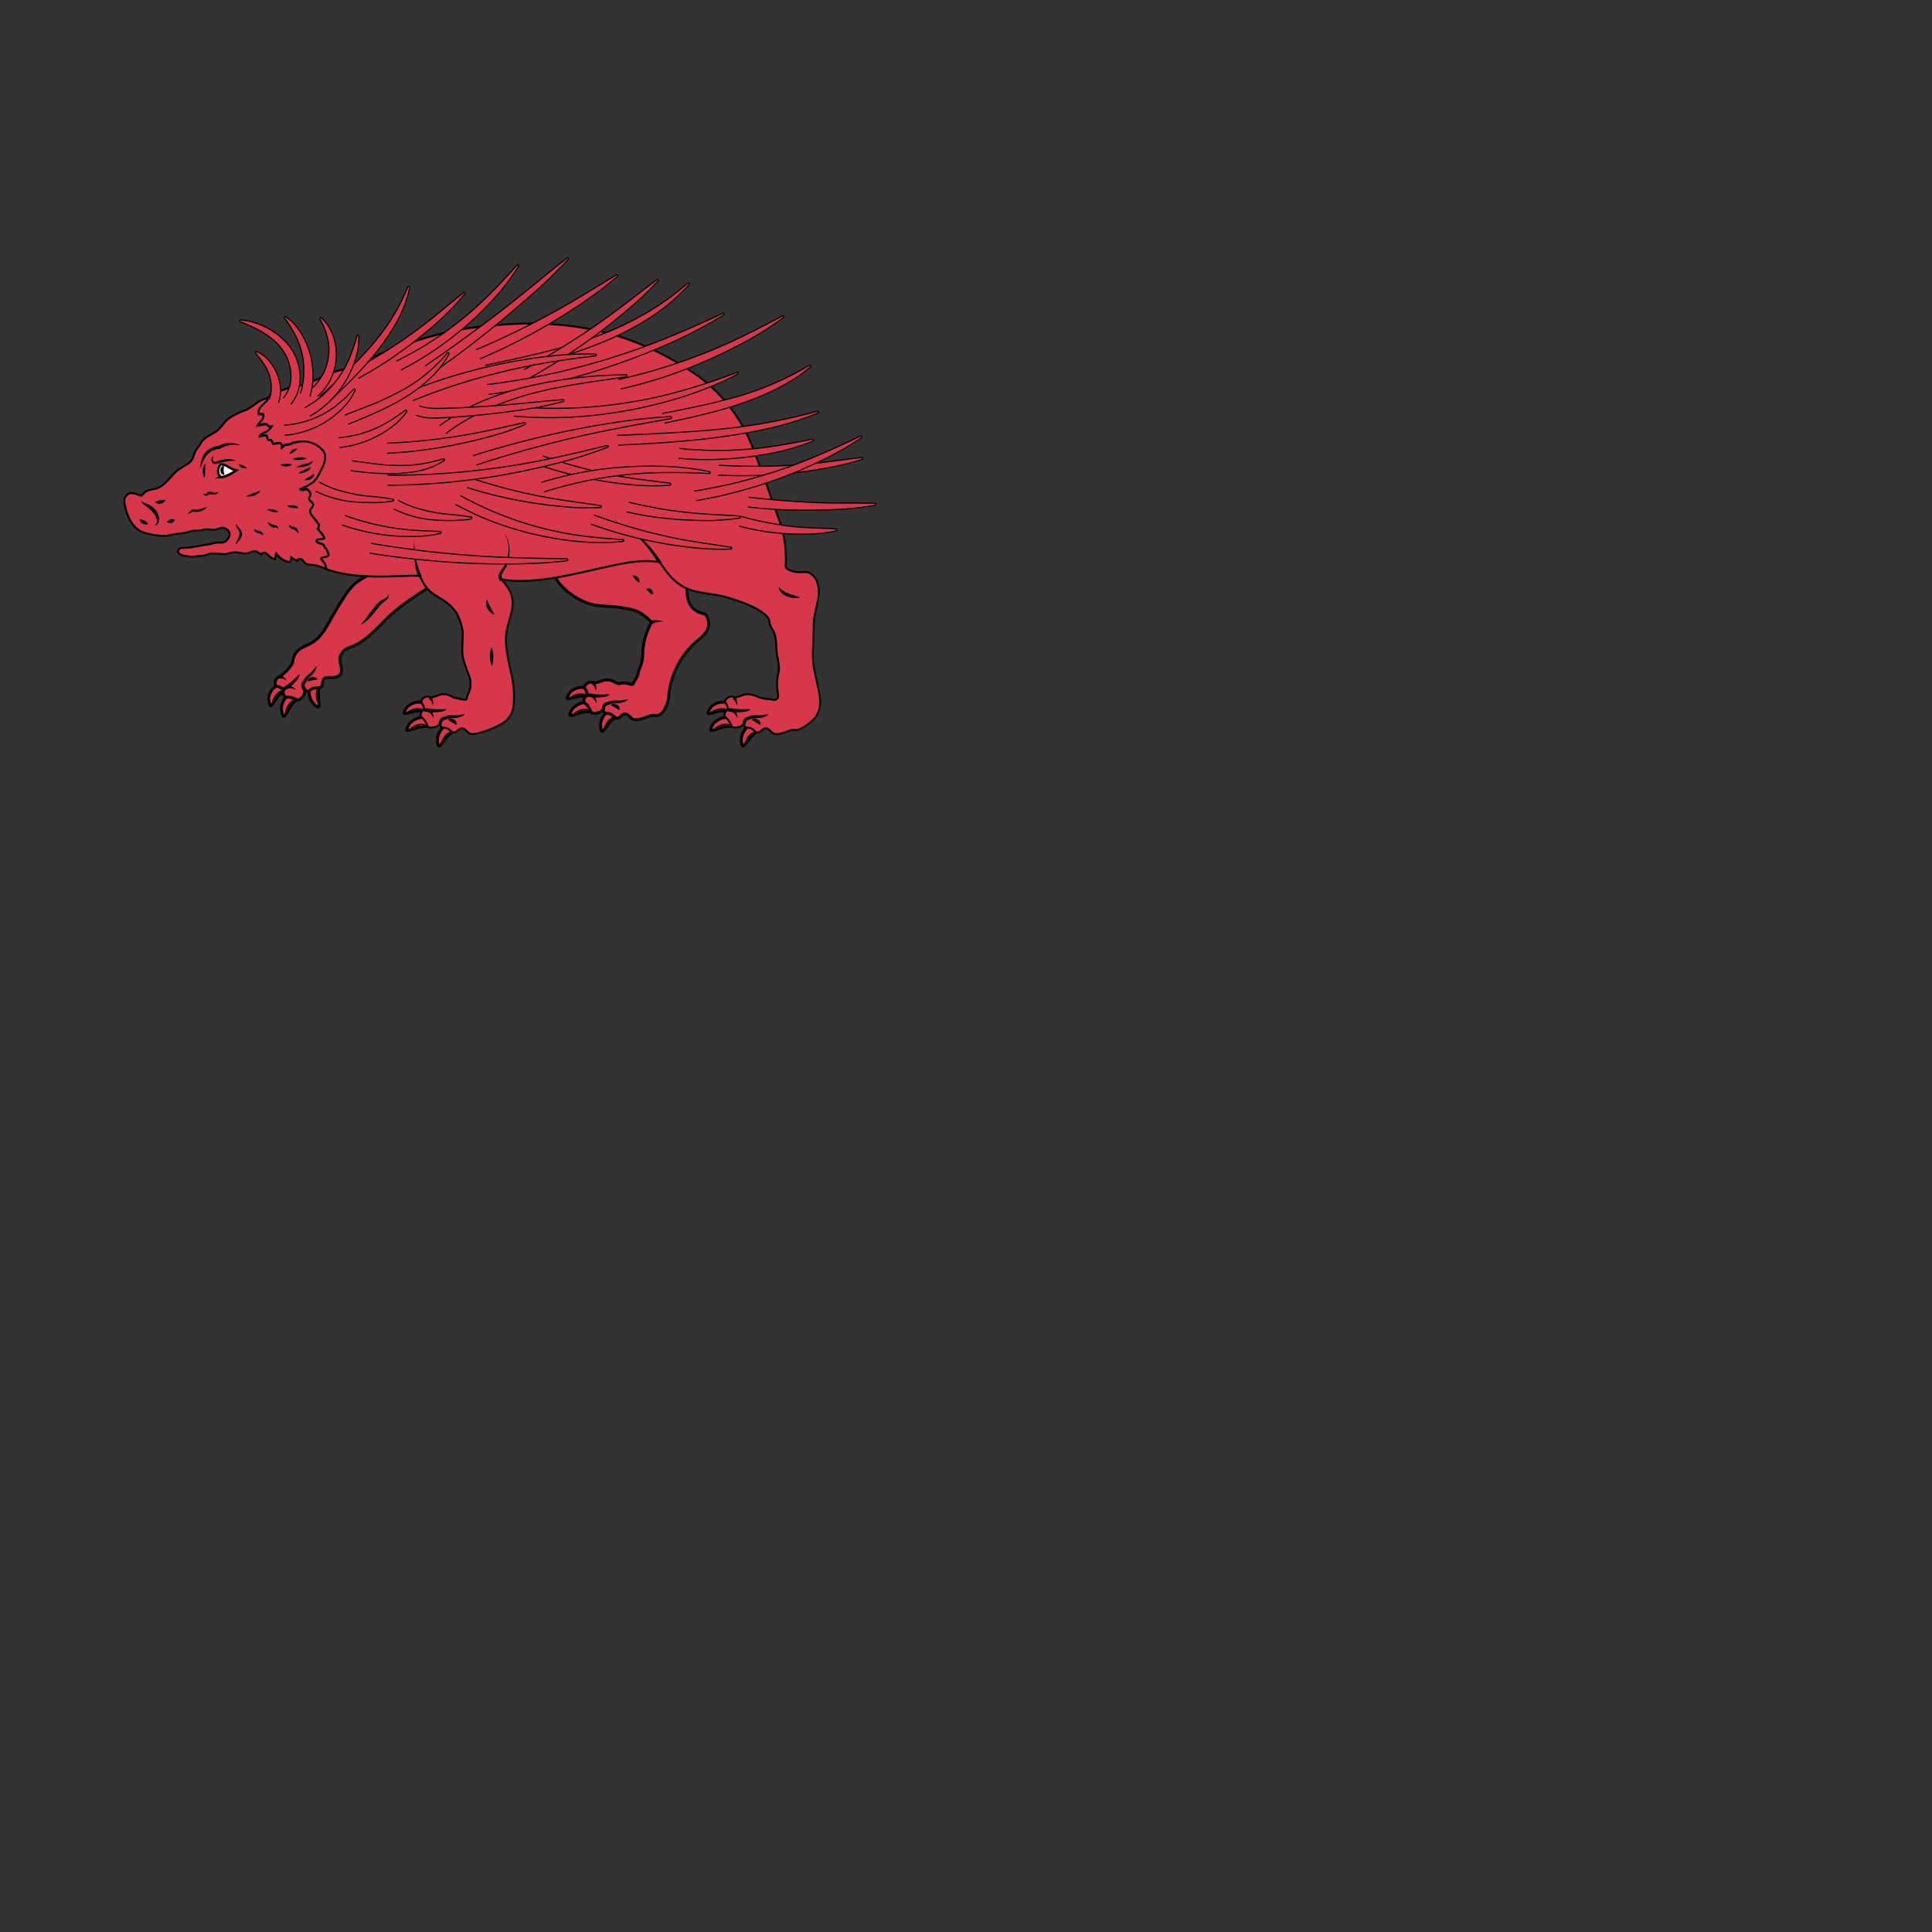 <svg xmlns="http://www.w3.org/2000/svg" fill="#d7374a" stroke="#000" viewBox="50 50 200 200">
<rect x="50" y="50" width="200" height="200" fill="#333333" stroke="none"/>
  <g id="porcupine" stroke-width=".3">
    <path class="secondary" d="M93.88 122.72s-.1-.04-.62-.03c-.52.02-.93.32-1.06.44-.12.12-.45.64-.35.72.09.1.97-.25 1.38-.26.4-.02.6.03.73.07.13.04-.08-.94-.08-.94z"/>
    <path class="secondary" d="M94.1 124.25s-.12-.04-.66.05a2 2 0 00-1.03.6c-.12.15-.38.63-.28.71.12.08 1-.29 1.4-.36.4-.07.63-.04.77-.03.14.01-.2-.97-.2-.97z"/>
    <path class="secondary" d="M97 125.67c-.12.07-.31.18-.61.48s-.8 1.1-.92 1.1c-.14 0-.2-.54-.19-.72 0-.18.1-.71.48-1.1.38-.4.48-.31.48-.31s.88.48.76.55z"/>
    <path class="secondary" d="M78.8 120.85s-.12.03-.49.39c-.38.36-.48.85-.5 1.04 0 .17.1.78.22.78.13 0 .57-.84.86-1.12.28-.27.47-.38.6-.44.1-.06-.7-.65-.7-.65z"/>
    <path class="secondary" d="M79.97 121.84s-.12.04-.46.47a1.8 1.8 0 00-.37 1.14c.01.18.13.71.25.7.14-.01.55-.86.8-1.2.27-.32.44-.46.56-.54.13-.07-.78-.57-.78-.57z"/>
    <path class="secondary" d="M83.08 120.98c-.04.12-.11.34-.12.75-.03.42.15 1.35.04 1.44-.1.1-.5-.27-.62-.41a1.9 1.9 0 01-.38-1.14c.03-.54.15-.55.15-.55s.98-.22.93-.1z"/>
    <path class="secondary" d="M125.33 122.72s-.1-.04-.62-.03c-.51.02-.93.32-1.05.44-.13.12-.45.64-.36.72.1.1.98-.25 1.38-.26.4-.02.6.03.73.07.13.04-.08-.94-.08-.94z"/>
    <path class="secondary" d="M125.55 124.25s-.11-.04-.65.05c-.53.1-.92.47-1.04.6-.11.15-.38.63-.27.71.11.08.99-.29 1.39-.36.41-.07.63-.04.77-.03.15.01-.2-.97-.2-.97z"/>
    <path class="secondary" d="M128.45 125.67c-.11.07-.31.18-.6.48s-.8 1.1-.93 1.1c-.14 0-.2-.54-.18-.72 0-.18.09-.71.47-1.1.38-.4.48-.31.48-.31s.89.48.76.55z"/>
    <path class="secondary" d="M110.76 121.2s-.1-.05-.62-.04c-.52.02-.93.32-1.06.44-.12.12-.44.64-.35.72.09.1.98-.25 1.38-.26.4-.01.6.03.73.07.13.03-.08-.94-.08-.94z"/>
    <path class="secondary" d="M110.97 122.71s-.11-.04-.65.05c-.53.09-.92.47-1.04.6-.12.15-.38.63-.28.7.12.09 1-.28 1.4-.35.4-.07.63-.04.77-.03.16.01-.2-.97-.2-.97z"/>
    <path class="secondary" d="M113.88 124.14c-.12.07-.31.18-.61.48s-.8 1.1-.92 1.1c-.14 0-.2-.54-.18-.72 0-.18.09-.71.47-1.1.38-.4.48-.31.48-.31s.88.48.76.55z"/>
    <path d="M121.56 108.52c-.69 2.35-.8 4.57 1.31 5.02.3.05.38.48.46.77.12.42-.05.88-.32 1.23-.26.34-.62.62-.95.9a8.52 8.52 0 00-2.83 5.56c0 .69-.5 1.77-.86 1.93-.44.2-.17.15-.63.13-.49-.03-.81.23-1.32.34-.35.1-.77.2-1.04-.04-.37-.34-.6-.67-1.09-.25-.16.14-.28.34-.63.15-.03-.02-.3-.27-.52-.36-.21-.08-.41-.06-.44-.06-.21-.02-.25-.4-.25-.4s-.24.26-.49.33c-.25.08-.69.1-.78-.05-.37-.95-.78-1-.78-1 .11-.05-.07-.54.39-.71-.03-.24-.01-.41-.31-.87.02-.15.35-.65.88-.48.38.13 1-.27 1.4-.28.73 0 .87.33 1.3.39v-.01c.35-.08.74-.07 1.09.04.13.05.3.1.39 0l.04-.1c.15-.33.42-.61.47-.97.06-.38.26-.7.36-1.08.13-.43.12-.9.15-1.34.08-1.03.4-2.03.9-2.91-.38-.37-.88-.8-1.36-1.05-.55-.27-1.18-.34-1.8-.45-1.24-.22-2.47-.05-3.64-.54a6.86 6.86 0 01-2.8-2.02 2.52 2.52 0 01-.51-1.29c1-1.02 2.5-1.6 3.89-1.95 4-1.04 8.13-2 12.24-1.6"/>
    <path d="M96.18 108.95c-.29.9-1.15 1.45-1.94 1.95-1.2.77-2.28 1.47-3.37 2.38-1.46 1.21-2.6 2.88-4.34 3.61-.5.21-.93.3-1.16.79-.24.26-.2.67-.13 1.02s.19.73.03 1.06c-.2.3-.55.38-.91.38-.5 0-.89-.12-.97.54-.02.2.02.43-.38.53-.03 0-.4-.02-.63.06-.22.09-.34.23-.37.26-.17.12-.44-.14-.44-.14s0 .36-.15.59c-.14.23-.46.52-.63.48-.9-.46-1.25-.23-1.25-.23.06-.12-.4-.35-.17-.78-.17-.18-.28-.3-.82-.45-.08-.13-.16-.71.35-.94.37-.17 1.2-.97 1.4-1.51a2 2 0 01.28-.89c.28-.41.55-.54 1-.77.27-.13.57-.24.82-.42.84-.55 1.3-1.42 1.79-2.27.43-.77.87-1.53 1.37-2.29a6.6 6.6 0 011.17-1.47c.65-.56 1.53-.86 2.1-1.52"/>
    <path stroke-width=".2" d="M83.78 108.9c-.05-.11-.05-.46-.27-.72l-.25-.3-.04-.07c-.01-.08.1-.13.17-.14.18-.03.34-.08.5-.14.03-.01.07-.02.09-.06.05-.05.02-.12 0-.2a2.84 2.84 0 00-.25-.53c-.06 0-.1-.05-.13-.1l-.06-.17c-.08-.15-.26-.2-.42-.25l-.27-.11a.22.22 0 01-.11-.12c-.02-.06.02-.13.08-.16s.13-.03.2-.05c.16 0 .3-.03.47-.05.03 0 .06-.02.06-.05v-.06a1.81 1.81 0 00-.28-.45c-.13-.13-.24-.2-.27-.38a.34.34 0 00-.11-.02c-.07-.11.09-.24.11-.38.01-.09-.04-.17-.1-.25a7.68 7.68 0 00-.5-.63c-.2-.22-.4-.5-.28-.79.08-.2.3-.32.28-.52-.02-.25-.4-.34-.42-.6-.02-.15.14-.29.15-.46.01-.19-.24-.49-.43-.53-.12-.04-.2.07-.33.08-.13.01-.25-.06-.37-.12.2.04.37-.17.57-.24.09-.03.2-.03.27-.09l.08-.07.36-.2c.52-.4.2-.84.52-1.42.3-.57-.21-1.32-.58-1.86-.1-.16-.24-.29-.38-.42-.75-.62-1.03-.56-1.36-.47l.08-.02c-.25-.01-.46.18-.7.22-.09 0-.17 0-.25.02-.23.04-.4.23-.54.41.13-.16.16-.48-.06-.56a.7.7 0 00-.3-.01c-.15.02-.27.05-.41.06h-.04a.02.02 0 01-.02-.03c-.08-.11-.08-.3-.2-.34-.09-.04-.2.02-.27-.04-.07-.04-.18-.36-.17-.44a1.8 1.8 0 00-.74.09c.06-.24.35-.35.57-.45.26-.13.5-.33.66-.58a.46.46 0 01-.34-.08l-.14-.12c-.07-.05-.16-.04-.25-.04a3.1 3.1 0 00-.7.14c.08-.22.26-.37.4-.55.16-.17.25-.41.16-.62a6.16 6.16 0 00-.46-.02c-.06-.2 0-.42.1-.6s.25-.34.4-.47c.18-.18.48-.35.4-.58.34-.36 2.04-1.1 3.58-1.33.91-.14 3.06-1.4 3.97-1.53.89-.12 2.65-1.06 3.57-1.43 1.2-.48 5.44-2.37 10.28-3 8.98-1.18 16 .17 22.66 4.65a16.38 16.38 0 016.22 7.84c1.33 3.35 1.51 4.16 2.74 7.49.52 1.39.74 3.15.66 4.63-.03.46.43.52.88.67.44.15 1.19-.08 1.59.13.7.38.98 1.27.95 2.06 0 .8-.52 2.35-.52 3.14 0 2.37-.27 3.45.12 5.13.32 1.59.65 2.52.5 3.53a2.4 2.4 0 01-.97 1.6c-.31.24-.6.48-.97.64-.43.2-.16.15-.62.13-.5-.02-.81.23-1.32.35-.36.1-.77.2-1.05-.05-.36-.33-.58-.67-1.08-.24-.16.14-.28.33-.63.15-.03-.02-.3-.28-.52-.37-.22-.08-.41-.06-.45-.06-.2-.02-.24-.4-.24-.4s-.24.26-.5.33c-.24.08-.68.1-.77-.04-.37-.96-.79-1.01-.79-1.01.12-.05-.06-.53.4-.7-.03-.25-.02-.42-.31-.88.02-.15.35-.64.88-.47.38.13 1-.28 1.4-.29.73 0 1.12.33 1.56.4.2.1.81.1 1 .16.22.06.47.05.6-.12.1-.15.08-.35.05-.53a5.2 5.2 0 01.05-2.12c.18-.68-.13-1.54-.19-2.23-.06-.81 0-1.63-.46-2.3-.48-.76-.1-.81-.54-1.3-.87-.96-3.04-1.68-4.3-2.02-1.4-.4-2.95-.33-4.24-1-1.19-.62-1.8-1.52-2.55-2.61-1.75-.27-3.28.02-5 .38-3.38.71-8.01 2.04-11.4 1.4.45.5.85 1.02 1.04 1.62.4 1.27-.23 2.37-.48 3.68s.1 2.8.45 4.37c.26 1.06.38 2.52.24 3.53a2.4 2.4 0 01-.97 1.6c-.3.24-.87.48-1.23.64-.43.2-.93.36-1.42.48-.36.1-.77.2-1.05-.05-.37-.33-.58-.67-1.08-.24-.16.14-.29.33-.63.15-.04-.02-.3-.28-.52-.37-.22-.08-.41-.06-.45-.06-.2-.02-.24-.4-.24-.4s-.24.26-.5.33c-.25.08-.68.1-.78-.04-.36-.96-.78-1.01-.78-1.01.12-.05-.07-.53.4-.7-.03-.25-.02-.42-.32-.88.03-.15.36-.64.89-.47.38.13 1-.28 1.39-.29.74 0 .87.33 1.31.4.27.03.99.26 1.1.14.05-.06.06-.15.07-.23.06-.25.2-.48.28-.73.1-.3.1-.6.08-.89-.02-.43-.29-.9-.41-1.3-.1-.32-.22-.63-.31-.95-.18-.6-.12-1.26-.1-1.88 0-.45.07-.9-.03-1.33a6.75 6.75 0 00-.59-1.64c-1.35-1.95-2.86-1.4-3.78-3.84-1.86-.11-6.33.54-9.7-.7z"/>
    <path stroke-width=".2" d="M83.78 108.9s-.57-.25-1.12-.38c-.47-.1-.88.04-1.18-.34-.09-.12-.18-.25-.32-.3-.14-.06-.33 0-.34.16a1.85 1.85 0 01-.67-.35c-.01.18-.06.36-.14.5a2.02 2.02 0 01-1.41-.91c-.06.11-.1.46-.12.59-.2-.03-.4-.12-.56-.26-.14-.11-.25-.27-.41-.35s-.42-.04-.46.13c-.3-.1-.35-.32-.66-.32-.46 0-.46.16-.76.2-.83.1-1-.3-2.17.07-.38.11-1.35-.19-1.91.03-.5.22-1 .16-1.23.22-.24.06-.5.03-.76.01a3.54 3.54 0 01-.8-.15c-.28-.13-.45-.34-.21-.62.07-.08.2-.11.3-.11 1 0 1.92-.26 2.57-.34.5-.06.8-.23 1.31-.22.26.02.54 0 .7-.2.15-.16.37-.43.35-.67-.01-.36-.45-.67-.8-.66-.19.02-.35.1-.52.15-.45.15-.95-.07-1.4.06-.33.1-.94.04-1.49.2 0 0-.37.12-.72.16-.44.04-.87.11-1.3.2-.4.1-.9.07-1.31.02-1.33-.18-2.07-.42-2.66-1.38a4.7 4.7 0 01-.5-1.13c-.06-.2-.09-.41-.15-.61-.05-.2-.1-.58 0-.78.07-.13.18-.24.28-.34.33-.28.85-.05 1.24.08.06.03.1.05.16.04.1-.01.15-.1.21-.17.38-.45.94-.45 1.22-.52 1.15-.27 1.67-1.52 2.6-2.1.9-.57 1.22-.6 1.48-1.55.13-.43.44-.67.66-1.08.32-.6 1.06-.84 1.62-1.23.45-.3.8-.96 1.23-1.3a7.1 7.1 0 011.55-.8c.95-.3 1.52-1.18 2.5-1.31.08.23-.23.4-.4.57-.15.15-.3.3-.4.47s-.17.4-.11.6l.46.02c.1.21 0 .45-.15.62-.15.18-.33.34-.41.56.23-.07.46-.12.7-.14a.4.4 0 01.25.03c.06.04.1.08.14.13.09.08.22.1.34.08-.17.24-.4.45-.66.58-.23.11-.51.2-.57.44.23-.09.49-.12.74-.09-.01.08.1.4.17.45.08.05.19 0 .27.03.12.05.12.25.2.35.01.01.01.02.03.02h.03l.4-.05c.1-.02.21-.04.31 0 .22.1.19.42.06.57.14-.18.31-.38.54-.41l.24-.03c.26-.03.46-.23.72-.22l-.08.03a2.65 2.65 0 013 .88c.35.54.07 1.3-.23 1.87s-.46 1.02-.98 1.41l-.36.2-.08.08c-.08.05-.18.05-.27.09-.2.07-.36.26-.57.24.1.06.24.13.37.12.13-.02.2-.1.33-.09.18.05.44.34.43.53-.01.16-.17.31-.15.48.02.24.4.33.43.58.02.2-.21.35-.3.53-.1.28.11.56.3.78.17.21.34.42.49.64.06.06.12.16.1.25 0 .14-.17.25-.11.38l.11.02c.03.18.14.24.27.38.11.14.2.29.27.45.02.01.02.03.02.06l-.07.04c-.15.03-.31.05-.47.06a.38.38 0 00-.2.05c-.06.03-.1.1-.08.16.01.04.07.08.11.11.08.05.18.08.27.12.16.05.36.09.42.25.03.05.04.1.06.16.02.05.07.1.13.1.1.19.18.34.25.54.02.07.04.14 0 .2a.25.25 0 01-.1.06c-.15.06-.31.1-.49.14-.08 0-.18.05-.17.13 0 .03.03.05.04.07l.25.3c.22.2.2.55.26.68z"/>
    <path fill="#f6f6f6" stroke-width=".25" d="M72.86 99.39s.46.08 1.6-.7c-.73-.17-1.05-.65-1.55-.62-.1 0-.3.24-.33.65-.03.42.28.67.28.67z"/>

    <g fill="#000" stroke="none">
      <path d="M64.6 101.85c.22.2.49.24.77.38s.53.32.73.56c.2.25.34.54.37.87 0 .08 0 .16-.02.24a.84.84 0 01-.06.24.5.5 0 01-.17.18c-.03.03-.08.04-.11.05-.05 0-.08 0-.12-.02.08 0 .13-.05.18-.1a.5.5 0 00.07-.35l-.02-.1-.02-.09a1.7 1.7 0 00-.37-.67c-.17-.21-.38-.38-.6-.56l-.35-.25c-.12-.13-.23-.24-.28-.38z"/>
      <path d="M64.45 103.75c.12.01.2.02.28.06.08.02.15.05.22.09a1.14 1.14 0 01.39.33c-.1.06-.2.07-.3.06a.84.84 0 01-.28-.08.67.67 0 01-.21-.19.61.61 0 01-.1-.27z"/>
      <path d="M67.28 104.05a.67.67 0 01.57-.31c.06 0 .14 0 .25.04a.51.51 0 01-.34.34.48.48 0 01-.21.02c-.1-.02-.19-.03-.27-.1z"/>
      <path d="M66.05 101.97c.1-.06.2-.1.28-.12l.24-.07.25-.03h.3a.56.56 0 01-.2.26.81.81 0 01-.28.13.7.7 0 01-.31 0c-.1-.05-.2-.1-.28-.17z"/>
      <path d="M69.38 103.15a1.02 1.02 0 00.44-.37l.03-.04h.07a2.81 2.81 0 001.13-.14l.38-.14c-.08.12-.18.2-.3.29a1.64 1.64 0 01-1.24.2l.1-.03a.8.8 0 01-.3.2c-.1.03-.21.05-.32.03z"/>
      <path d="M70.95 101.13l.23-.01h.18l.04-.05a.3.3 0 01.1-.1c.1-.07.22-.06.3-.06.17.02.3.09.43.09a.7.7 0 00.4-.1.51.51 0 01-.4.3.68.68 0 01-.26 0l-.2-.04c-.06-.01-.12-.01-.14.01-.02.01-.04.01-.06.05a.42.42 0 01-.15.1.23.23 0 01-.16-.03l-.1-.05-.2-.11z"/>
      <path d="M74.4 104.2c.1.2.23.32.38.48.07.08.14.16.2.26.05.1.08.23.08.36a.95.95 0 01-.1.33c-.04.1-.11.19-.17.27-.13.16-.25.3-.37.48 0-.22.1-.41.2-.6.1-.18.17-.35.18-.51.01-.16-.07-.31-.17-.49-.06-.08-.1-.17-.15-.27a.45.45 0 01-.08-.3z"/>
      <path d="M75.47 101.38c.13-.08.25-.14.38-.18l.37-.14.37-.14.37-.16a.79.79 0 01-.27.33 1 1 0 01-.38.2 1.74 1.74 0 01-.84.09z"/>
      <path d="M70.78 98.5a2.25 2.25 0 01.2-1.2 1.73 1.73 0 01.21-.37c.17-.23.4-.43.66-.55a1.75 1.75 0 01.84-.22l-.1.03c.1-.07.18-.1.28-.15l.29-.09c.2-.06.4-.07.6-.08l.3.01.15.01.14.03c.1 0 .2.04.3.07l.27.1-.29-.02-.29-.02c-.18 0-.38.02-.55.04a2.73 2.73 0 00-1 .36.13.13 0 01-.1.03h0c-.1 0-.23.02-.35.06s-.23.07-.34.12c-.22.1-.42.26-.58.44a3.46 3.46 0 00-.64 1.4z"/>
      <path d="M72.11 97.17a.69.69 0 00-.09.36c.01.11.07.23.14.26.07.04.18.01.3-.02.11-.04.23-.1.37-.14l.39-.08c.12-.02.26-.03.4-.03.27 0 .55.05.78.2a2.87 2.87 0 00-.77.01l-.38.07-.37.08-.38.12c-.07.01-.13.03-.22.03s-.17-.02-.24-.07a.35.35 0 01-.13-.2.51.51 0 01-.02-.23.72.72 0 01.22-.36z"/>
      <path d="M72.87 99.52h-.32c-.1.02-.22.04-.32.09.08-.08.17-.15.27-.2a.5.5 0 01.16-.09l.17-.07.04.27z"/>
      <path d="M71.17 99.47a1 1 0 01-.15-.37 1.46 1.46 0 01-.04-.39c.02-.12.03-.26.07-.39a.65.65 0 01.23-.32l-.03.37-.01.35c0 .26-.01.49-.07.75z"/>
      <path d="M73.12 98.22c.13-.01.02.25.03.5 0 .21.13.43.04.44-.09 0-.3-.07-.34-.24-.01-.06-.02-.2-.04-.25 0-.26.19-.44.31-.45z"/>
      <path d="M75.55 98.45a.66.66 0 01-.5-.03c-.07-.03-.14-.08-.2-.13s-.12-.13-.14-.23c.1 0 .17.03.24.04l.2.08.2.1c.07.05.14.1.2.17z"/>
      <path d="M80.8 96.46l-.19.18-.18.14a1 1 0 01-.2.11c-.07.04-.15.09-.24.1.01-.1.05-.18.1-.24.06-.07.12-.14.2-.19.08-.04.16-.08.24-.1.1-.03.18-.03.28 0z"/>
      <path d="M80.27 97.5l.36-.1.37-.06.4.01c.12.03.26.06.36.15l-.38.06-.37.05a2.1 2.1 0 01-.38 0 .97.97 0 01-.36-.12z"/>
      <path d="M82.48 99.01c.04.12 0 .24-.05.33a.64.64 0 01-.26.25c-.1.05-.2.09-.3.1a1 1 0 01-.33.01c.07-.1.16-.15.25-.2.1-.06.18-.11.26-.14l.23-.15a.8.8 0 00.2-.2z"/>
      <path d="M80.92 99.05a.57.57 0 01.29-.28l.33-.15c.1-.05.2-.1.32-.14a3 3 0 00.33-.17.78.78 0 01-.21.33c-.1.1-.2.16-.33.2a1.3 1.3 0 01-.37.11c-.12.04-.23.05-.36.1z"/>
      <path d="M102.28 105.24a4 4 0 01.43 1.21 4 4 0 01-.03 1.29l-.06.32-.08.32c-.07.22-.2.42-.31.59-.11.18-.23.36-.29.53-.05.17 0 .3.12.44l-.27.23a.74.74 0 01-.17-.36.8.8 0 01.05-.4c.09-.23.23-.4.35-.58s.25-.33.33-.52l.09-.3.08-.3c.09-.42.16-.83.11-1.26-.04-.41-.2-.82-.35-1.2z"/>
      <path d="M118.17 108.35a13.8 13.8 0 00-2.13-2.76c-.2-.2-.42-.4-.65-.58a4.45 4.45 0 00-.74-.47c-.26-.12-.54-.24-.76-.46a.93.93 0 01-.24-.38.64.64 0 01.01-.43.6.6 0 000 .42c.05.14.14.25.24.36.22.2.5.29.77.41.28.12.53.28.77.45a10.55 10.55 0 011.95 1.83c.38.45.74.93 1.07 1.42l-.3.19z"/>
      <path d="M92.87 105.98c.03.63.1 1.26.2 1.89a7.43 7.43 0 00.57 1.74l-.3.16a4.72 4.72 0 01-.3-.94c-.07-.32-.1-.63-.14-.95-.05-.62-.07-1.27-.03-1.9z"/>
      <path d="M130.6 110.73a2.4 2.4 0 001.01.7c.19.08.4.14.59.2.2.08.41.13.62.24a2.67 2.67 0 01-1.35-.12 1.8 1.8 0 01-.58-.39c-.15-.18-.27-.4-.29-.63z"/>
      <path d="M116.9 110.98a.35.35 0 01.27-.07c.1.01.18.06.25.13s.13.15.15.24c.02.1.02.2-.04.29l-.2-.15-.14-.13-.14-.14-.16-.17z"/>
      <path d="M115.5 109.58c.1-.02.2 0 .29.03.1.04.16.1.23.16.07.07.11.15.15.23.03.1.04.19.02.3-.1-.04-.17-.09-.24-.13a.77.77 0 01-.17-.17c-.06-.05-.1-.11-.15-.18a.95.95 0 01-.13-.24z"/>
      <path d="M100.43 112.06a2.86 2.86 0 00.33.77l.2.37c.07.13.14.27.19.43a1.27 1.27 0 01-.4-.26c-.1-.1-.21-.23-.28-.36-.08-.14-.14-.3-.15-.46a.77.77 0 01.1-.49z"/>
      <path d="M100.78 117.07c.02-.02.05 0 .07 0l.06.06a1.12 1.12 0 01.11.37c.04.16.05.31.05.47 0 .17 0 .33-.02.48-.03.16-.06.32-.13.48a1.87 1.87 0 01-.15-.47 2.19 2.19 0 01-.05-.47c0-.17 0-.33.03-.48a1.79 1.79 0 01.07-.34c0-.04 0-.07-.04-.1z"/>
      <path d="M90.22 111.5c.03.1.04.18 0 .29a.7.7 0 01-.14.25c-.14.14-.3.24-.44.35l-.1.08-.09.09-.17.2-.33.4c-.22.28-.46.58-.71.84-.26.26-.55.51-.89.66.25-.27.46-.55.68-.85l.32-.44c.1-.15.22-.28.33-.43.12-.14.23-.29.37-.43l.2-.2c.04-.03.08-.05.11-.09a.77.77 0 01.13-.08c.17-.1.33-.16.47-.25.07-.05.13-.1.17-.17.06-.04.08-.13.1-.22z"/>
      <path d="M117.39 114.28a.8.8 0 01.35-.08c.12-.01.23 0 .34.01.22.03.41.08.62.14-.2 0-.42 0-.62.04-.2.03-.4.09-.5.2l-.2-.3z"/>
      <path d="M80.64 98.37a3.5 3.5 0 01.9-.34l.45-.12c.14-.05.28-.1.4-.22a.64.64 0 01-.3.4c-.16.1-.32.15-.48.18-.16.04-.31.07-.47.09-.17 0-.33.02-.5 0z"/>
      <path d="M80.25 98.13l-.3.1a1.01 1.01 0 01-.64.02.67.67 0 01-.3-.15l.32-.06.3-.02h.3c.1.02.23.04.32.1z"/>
      <path d="M79.9 104.32c.11.07.2.13.3.16.09.04.17.05.3.08.05.03.13.05.2.1s.08.12.1.18c.05.12.06.2.16.3-.07.01-.13-.02-.19-.06s-.1-.08-.13-.12a.74.74 0 00-.1-.1.28.28 0 00-.1-.04.58.58 0 01-.16-.05.53.53 0 01-.18-.1c-.11-.1-.2-.22-.2-.35z"/>
      <path d="M77.69 104.05c.11.04.22.1.31.15.1.04.18.09.28.12l.13.04c.05 0 .12.02.18.04s.13.07.17.14c.03.06.05.15 0 .2-.01-.06-.06-.1-.1-.12-.04-.02-.07-.02-.12-.02h-.16a.64.64 0 01-.2-.03.87.87 0 01-.3-.21c-.09-.1-.14-.2-.19-.31z"/>
      <path d="M76.32 104.75c.08.08.15.11.24.14l.26.07c.08.02.2.05.3.15s.12.2.12.3l-.25-.14c-.07-.03-.15-.04-.25-.06a.81.81 0 01-.3-.15c-.07-.07-.14-.2-.12-.31z"/>
      <path d="M79.72 102.35a3.39 3.39 0 01.61-.05 1 1 0 01.32.08c.1.05.2.12.24.23-.12-.02-.21-.02-.3-.02l-.29-.01-.3-.05c-.1-.06-.2-.1-.27-.18z"/>
      <path d="M77.62 102.75a.98.98 0 01.33-.05 1.53 1.53 0 01.9.3c-.11.02-.22.02-.33.02-.1 0-.2-.02-.31-.04-.1-.03-.2-.05-.3-.1a.66.66 0 01-.29-.13z"/>
      <path d="M92.17 123.67a2 2 0 01.38-.21 1.73 1.73 0 01.63-.15l.22.01c.14.01.29.04.42.1v.03c-.15 0-.28 0-.42.02-.14.01-.27.02-.4.05-.28.04-.54.11-.83.15z"/>
      <path d="M92.46 125.4a2.37 2.37 0 01.74-.42.54.54 0 01.22-.05l.22-.01c.15 0 .29.01.43.06v.02l-.42.06a1.7 1.7 0 00-.39.09c-.26.07-.52.17-.8.24z"/>
      <path d="M95.6 127.06c.02-.14.08-.28.13-.41.06-.13.13-.26.21-.38l.14-.18.16-.15c.11-.09.24-.17.38-.21l.01.02-.29.3-.26.3c-.16.25-.3.48-.48.7z"/>
      <path d="M95.41 124.99c0-.1.01-.2.04-.29a.67.67 0 01.36-.46c.1-.04.2-.06.3-.07l-.08.03c.17-.1.37-.14.55-.15.19-.02.36 0 .52 0s.32-.02.48-.04c.17-.02.33-.06.5-.07l.01.04c-.14.11-.3.2-.47.25-.17.06-.35.08-.53.1-.17 0-.35 0-.5.03-.14.02-.3.05-.42.12l-.02.01-.05.02a.66.66 0 00-.16.04c-.05.02-.08.06-.12.1a.36.36 0 00-.06.14l-.03.18-.32.02z"/>
      <path d="M96.18 123.47c-.14.1-.29.15-.45.19l-.48.06c-.16.02-.32.03-.48.02-.16 0-.33-.02-.5-.05h0l-.03-.01-.06-.01h-.07a.3.3 0 00-.14.03l-.15-.31a.7.7 0 01.27-.07h.14c.04.01.08.01.15.04l-.04-.02a5.86 5.86 0 00.91.08h.46c.15 0 .31-.02.47 0v.05z"/>
      <path d="M94.58 122.08c.07.07.13.14.16.22a1.05 1.05 0 01.08.68h-.03a1.38 1.38 0 00-.15-.38c-.03-.06-.08-.1-.11-.14a.41.41 0 00-.14-.08l.2-.3z"/>
      <path d="M96.37 124.48c.09-.05.2-.09.3-.09.1 0 .21.04.3.08.1.06.19.14.24.23.05.1.08.2.05.32l-.04.02-.23-.15-.2-.12-.2-.11a1.01 1.01 0 00-.1-.07c-.04-.03-.09-.05-.14-.1h.02z"/>
      <path d="M94.33 123.37c.03 0 .05 0 .06.02l.04.02.07.05a.77.77 0 01.27.34c.03.09.07.18.08.26l.04.25-.03.01a2.88 2.88 0 00-.25-.41.5.5 0 00-.18-.14c-.03-.01-.05-.03-.09-.03l-.04-.02h-.03s0 0 0 0l.06-.35z"/>
      <path d="M78.14 122.69a2.39 2.39 0 01.37-.77 1 1 0 01.15-.16c.05-.05.1-.1.17-.14.11-.08.24-.16.38-.2v.02l-.29.28-.28.3c-.16.22-.3.45-.5.67z"/>
      <path d="M79.5 123.78a2.18 2.18 0 01.42-.99l.15-.16c.1-.09.22-.18.36-.24v.02l-.26.33-.24.33c-.14.23-.26.47-.42.71z"/>
      <path d="M82.96 122.95a2.38 2.38 0 01-.27-.81v-.22l.01-.22c.03-.14.06-.29.14-.41h.02v.83c.03.27.09.54.1.84z"/>
      <path d="M81.44 121.53a.93.93 0 01-.16-.23.76.76 0 01-.08-.29.7.7 0 01.04-.31.6.6 0 01.18-.24l-.04.06c.07-.19.19-.35.31-.48l.4-.34c.12-.1.23-.22.34-.35l.32-.39.03.01c-.03.18-.09.35-.18.5-.1.15-.2.29-.33.41-.12.13-.26.24-.35.36-.1.11-.18.24-.23.38l-.01.02-.03.04-.1.13c-.02.05-.02.1-.02.15 0 .05.02.1.05.16l.09.15-.23.26z"/>
      <path d="M81.01 119.87a1.4 1.4 0 01-.2.44l-.31.37c-.12.11-.23.23-.36.33-.13.1-.25.2-.4.3v.01l-.03.01-.04.03c-.03 0-.04.02-.06.04a.41.41 0 00-.08.12l-.32-.14a.72.72 0 01.15-.23l.1-.1.13-.06h-.04a4.33 4.33 0 001.06-.85c.12-.1.22-.21.36-.3l.04.03z"/>
      <path d="M78.89 119.9c.09 0 .18.02.26.05a1.18 1.18 0 01.5.46l-.02.02a1.23 1.23 0 00-.36-.18c-.06-.02-.13-.02-.19-.02s-.11 0-.15.03l-.04-.37z"/>
      <path d="M81.82 120.52c.02-.1.09-.2.17-.27a.86.86 0 01.29-.15.7.7 0 01.32.01c.1.04.2.1.25.2l-.02.04-.26.04-.22.03-.23.05-.13.02c-.06.01-.1.03-.17.03z"/>
      <path d="M79.55 121.02l.06-.02.05-.01.08-.01h.16c.1 0 .2.04.27.08a1.32 1.32 0 01.43.3l-.02.03-.23-.1c-.08-.02-.16-.04-.23-.04a.46.46 0 00-.22.01c-.04.01-.07.01-.1.04 0 0-.02 0-.03.02l-.01.01s-.01.01 0 0l-.2-.3z"/>
      <path d="M123.62 123.67a2 2 0 01.38-.21 1.73 1.73 0 01.63-.15l.22.01c.14.01.29.04.43.1l-.02.03a4.79 4.79 0 00-.82.07c-.26.04-.53.11-.82.15z"/>
      <path d="M123.92 125.4a2.37 2.37 0 01.75-.42.5.5 0 01.22-.05l.21-.01c.15 0 .3.01.43.06v.02c-.14.01-.28.04-.41.06-.14.02-.27.04-.4.09-.26.07-.52.17-.8.24z"/>
      <path d="M127.05 127.06a3.09 3.09 0 01.34-.8l.14-.17.16-.15c.12-.09.24-.17.38-.21l.01.02-.29.3-.26.3c-.15.25-.3.48-.48.7z"/>
      <path d="M126.86 124.99c0-.1.02-.2.04-.29a.67.67 0 01.37-.46c.09-.04.2-.06.28-.07l-.07.03c.18-.1.37-.14.56-.15.18-.02.35 0 .51 0s.33-.02.49-.04c.16-.02.32-.06.5-.07v.04c-.13.11-.3.2-.47.25-.17.06-.34.08-.53.1-.17 0-.34 0-.5.03-.14.02-.3.05-.42.12l-.02.01-.05.02a.66.66 0 00-.16.04.35.35 0 00-.11.1.36.36 0 00-.07.14l-.02.18-.33.02z"/>
      <path d="M127.65 123.47c-.14.1-.3.15-.45.19-.16.03-.32.05-.49.06-.16.02-.32.03-.48.02-.16 0-.32-.02-.5-.05h0l-.03-.01-.06-.01h-.06a.3.3 0 00-.14.03l-.15-.31a.7.7 0 01.26-.07h.14c.05.01.08.01.15.04l-.03-.02a5.86 5.86 0 00.9.08h.46c.15 0 .31-.02.48 0v.05z"/>
      <path d="M126.05 122.08c.07.07.12.14.16.22l.08.23c.02.15.02.3 0 .45h-.04a1.38 1.38 0 00-.15-.38c-.03-.06-.08-.1-.11-.14a.41.41 0 00-.14-.08l.2-.3z"/>
      <path d="M127.82 124.48c.09-.05.2-.09.3-.09.1 0 .22.04.3.08.1.06.2.14.24.23.06.1.08.2.06.32l-.05.02-.23-.15-.2-.12c-.07-.03-.12-.08-.2-.11a1.01 1.01 0 00-.1-.07c-.04-.03-.09-.05-.13-.1h0z"/>
      <path d="M125.8 123.37c.03 0 .04 0 .05.02l.05.02.07.05a.77.77 0 01.26.34c.04.09.07.18.08.26l.05.25-.04.01a2.88 2.88 0 00-.25-.41.5.5 0 00-.17-.14c-.04-.01-.06-.03-.1-.03l-.04-.02h-.02s-.01 0 0 0l.05-.35z"/>
      <path d="M109.05 122.14a2 2 0 01.38-.21 1.73 1.73 0 01.63-.15l.22.01c.14.01.29.04.43.1l-.02.03-.4.02a2.7 2.7 0 00-.41.05c-.28.04-.54.11-.83.15z"/>
      <path d="M109.34 123.85a2.37 2.37 0 01.75-.41.46.46 0 01.21-.05l.22-.01c.15 0 .29.01.43.06v.02l-.42.06c-.13.02-.26.04-.39.09-.26.08-.51.17-.8.24z"/>
      <path d="M112.47 125.53c.02-.14.08-.28.13-.41.06-.13.13-.26.21-.38l.14-.18.16-.15c.11-.09.24-.17.38-.21l.01.02-.29.3-.26.3c-.15.24-.3.48-.48.71z"/>
      <path d="M112.3 123.46c0-.1 0-.2.03-.29a.67.67 0 01.37-.46c.09-.04.2-.06.28-.07l-.07.03c.18-.1.37-.14.56-.15.18-.02.35 0 .51 0s.33-.02.49-.04c.16-.02.32-.06.5-.07v.04c-.14.11-.3.2-.47.25-.17.06-.34.08-.53.1-.17 0-.34 0-.5.03-.14.02-.3.05-.42.12l-.02.01-.05.02a.66.66 0 00-.16.04l-.11.1a.36.36 0 00-.07.14l-.03.18-.32.02z"/>
      <path d="M113.06 121.94c-.13.1-.28.15-.44.19l-.49.06c-.16.02-.32.03-.48.02-.16 0-.32-.02-.5-.05h0l-.03-.01-.06-.01H111a.3.3 0 00-.13.03l-.15-.3a.7.7 0 01.26-.08h.14c.04.01.08.01.15.04l-.04-.02a5.86 5.86 0 00.91.09c.15 0 .31 0 .46-.02h.47v.06z"/>
      <path d="M111.47 120.55c.06.07.12.14.16.22l.08.23c.02.15.02.3 0 .45h-.04a1.1 1.1 0 00-.15-.38.46.46 0 00-.11-.14.41.41 0 00-.14-.08l.2-.3z"/>
      <path d="M113.25 122.95c.09-.05.2-.09.3-.09.1 0 .22.04.3.08.1.06.2.14.24.23.05.1.08.2.05.32l-.04.02-.23-.15-.2-.12c-.07-.03-.12-.08-.2-.11a1.01 1.01 0 00-.1-.07c-.04-.03-.09-.05-.13-.1h0z"/>
      <path d="M111.21 121.84l.06.02.05.02c.03.01.04.03.06.05a.77.77 0 01.27.35c.03.08.07.17.08.25l.05.25-.04.01a2.88 2.88 0 00-.25-.41.5.5 0 00-.17-.14c-.04-.01-.06-.03-.1-.03l-.04-.02h-.03s0 0 0 0l.06-.35z"/>
    </g>

    <g stroke-width=".115">
      <path d="M79.33 91.2a3.37 3.37 0 00.79-2.32 4.75 4.75 0 00-.75-2.47 6.31 6.31 0 00-1.96-1.87c-.78-.5-1.63-.88-2.53-1.23-.05-.02-.08-.08-.05-.12 0-.05.05-.07.1-.07a7.45 7.45 0 015.1 2.8 5.5 5.5 0 011.03 2.91 4.32 4.32 0 01-.94 3.02"/>
      <path d="M77.86 91.35s0-.01 0 0c.15-.39.22-.8.22-1.22a4.35 4.35 0 00-.78-2.46c-.24-.38-.53-.73-.84-1.1a.1.1 0 01.01-.15c.04-.02.07-.04.1-.01.48.18.88.5 1.22.87a4.88 4.88 0 011.24 2.8 3.9 3.9 0 01-.2 1.62"/>
      <path d="M85.05 95.32c.01 0 .01 0 0 0 .63-.06 1.24-.16 1.85-.3a11.63 11.63 0 003.46-1.46c.54-.33 1.06-.7 1.6-1.08.05-.04.12-.02.14.02a.1.1 0 010 .12 6.6 6.6 0 01-1.38 1.45 10.99 10.99 0 01-5.58 2.26"/>
      <path d="M86.44 97.7l2.4.32c.79.1 1.58.15 2.37.17a14.67 14.67 0 004.67-.7.1.1 0 01.13.07c.01.05 0 .1-.04.12a7.1 7.1 0 01-2.27.99c-.8.2-1.65.3-2.48.34-.82.05-1.65.01-2.48-.03-.82-.06-1.63-.15-2.44-.26"/>
      <path d="M83.13 99.94c.01 0 .01 0 0 0a9.3 9.3 0 001.74.75 16.32 16.32 0 003.8.72c.66.07 1.31.14 1.98.27.06.01.1.07.08.11-.01.05-.05.07-.08.08-.67.12-1.33.15-2 .16a24 24 0 01-2.03-.08 11.15 11.15 0 01-3.96-1.11"/>
      <path d="M91.24 101.8s0 0 0 0a9.3 9.3 0 001.73.74 16.32 16.32 0 003.81.73c.66.06 1.31.13 1.98.26.06.01.09.07.08.11-.01.05-.05.07-.08.09-.67.11-1.34.14-2 .16a24 24 0 01-2.03-.08 11.15 11.15 0 01-3.97-1.12"/>
      <path d="M85.73 103.36c.78.29 1.57.54 2.38.75a25.63 25.63 0 004.92.79c.84.06 1.67.08 2.52.12.06 0 .1.05.1.1s-.04.09-.09.1c-.84.2-1.69.29-2.55.31a21.06 21.06 0 01-7.62-1.2"/>
      <path d="M91.04 87.38c.01 0 .01 0 0 0a35.76 35.76 0 006.74-4.3 36.63 36.63 0 002.98-2.69c.95-.94 1.85-1.93 2.76-2.94a.1.1 0 01.14-.01c.03.03.04.09.02.12a23.25 23.25 0 01-2.46 3.26 34.49 34.49 0 01-6.17 5.38 34.1 34.1 0 01-3.54 2.1"/>
      <path d="M100.22 87.82c.01 0 .01 0 0 0 1.88-.4 3.76-.8 5.62-1.25 1.86-.45 3.7-.98 5.5-1.61a31.97 31.97 0 005.2-2.35 27.34 27.34 0 004.65-3.3c.05-.03.1-.03.14.01a.1.1 0 010 .14 20.15 20.15 0 01-4.48 3.7 31.96 31.96 0 01-5.24 2.57 49.3 49.3 0 01-5.54 1.77c-1.87.5-3.76.9-5.63 1.33"/>
      <path d="M100.45 89.81a72.76 72.76 0 0018.51-4.8 115 115 0 005.87-2.58c.04-.03.11 0 .14.04.02.05 0 .1-.04.13a49.95 49.95 0 01-5.71 2.99 69.41 69.41 0 01-6.03 2.33 63.17 63.17 0 01-12.6 2.9"/>
      <path d="M103.28 92.08a47.33 47.33 0 0011.68-.4 46.7 46.7 0 005.73-1.26 66.4 66.4 0 005.59-1.87c.05-.03.11 0 .12.05.03.05 0 .1-.04.13-1.75.93-3.6 1.67-5.49 2.29a47.13 47.13 0 01-11.7 2.16c-1.98.1-3.98.07-5.97-.1"/>
      <path d="M113.9 95.07s.01 0 0 0c1.76-.07 3.5-.15 5.25-.25 1.73-.09 3.47-.21 5.2-.37a59.95 59.95 0 0010.26-1.88c.06-.01.1.02.13.07.01.05-.01.1-.06.11a31.84 31.84 0 01-5.02 1.58c-1.72.4-3.45.68-5.2.92s-3.5.4-5.24.53c-1.75.14-3.5.22-5.25.3"/>
      <path d="M124.4 98.16a66.33 66.33 0 007.4.01c1.24-.07 2.47-.18 3.7-.34l3.7-.48c.05 0 .1.04.1.1.02.04-.02.09-.06.1-1.2.4-2.42.67-3.65.9a57.4 57.4 0 01-3.72.53 50.75 50.75 0 01-3.76.25c-1.26.03-2.51.02-3.78-.05"/>
      <path d="M127.5 101.47a103.96 103.96 0 006.52.54c1.09.05 2.18.07 3.27.07s2.19 0 3.3.02c.05 0 .1.05.1.1s-.04.1-.08.1c-1.09.2-2.19.33-3.28.4a63.72 63.72 0 01-6.63.05 52.4 52.4 0 01-3.3-.27"/>
      <path d="M126.8 103.48s0 .02 0 0a34.44 34.44 0 004.81.97c.82.1 1.64.16 2.46.2.83.03 1.65.05 2.49.1.06 0 .1.05.09.1 0 .05-.03.08-.08.1-.82.19-1.67.28-2.5.33a26.52 26.52 0 01-5.07-.29 22.7 22.7 0 01-2.48-.53"/>
      <path d="M118.57 92.8s.01 0 0 0c1.34-.25 2.66-.53 3.97-.8a74.1 74.1 0 003.9-.98 31.36 31.36 0 007.34-3.21c.04-.02.11-.01.13.03.03.05.01.1-.02.13-1.02.9-2.2 1.63-3.42 2.25a28 28 0 01-3.79 1.57c-1.29.45-2.61.8-3.93 1.13-1.33.33-2.65.6-3.97.88"/>
      <path d="M120.33 96.42a38.4 38.4 0 0010.34-.32c1.14-.18 2.28-.41 3.43-.64.05-.01.1.02.11.08.01.04 0 .09-.06.11-1.08.46-2.2.8-3.35 1.07a35.6 35.6 0 01-7.02.85 30.3 30.3 0 01-3.54-.13"/>
      <path d="M114.03 89.28a57.66 57.66 0 0012.88-4.48c1.37-.66 2.71-1.37 4.07-2.09.05-.02.12 0 .14.05.02.05.01.1-.04.13a34.31 34.31 0 01-3.9 2.47c-1.35.74-2.73 1.4-4.15 2.02a47.77 47.77 0 01-8.78 2.89"/>
      <path d="M99.26 86.21a85.1 85.1 0 0011-5.6l3.54-2.15c.05-.03.1-.01.14.03.02.05 0 .1-.03.13-1.04.9-2.16 1.73-3.3 2.52a62.36 62.36 0 01-10.92 6.01"/>
      <path d="M104.37 88.21s.01 0 0 0a98.97 98.97 0 007-4.32 84.6 84.6 0 003.34-2.42l3.28-2.52c.04-.03.1-.02.13.03.04.03.03.09 0 .12a37.12 37.12 0 01-3.02 2.86 64.19 64.19 0 01-6.66 4.98 62.24 62.24 0 01-3.55 2.16"/>
      <path d="M106.2 97.2a52 52 0 006.47 1.82c1.1.23 2.21.42 3.33.57 1.11.16 2.23.28 3.35.43.06.01.1.06.1.12a.12.12 0 01-.1.09c-1.13.1-2.27.07-3.41 0a41.31 41.31 0 01-10.05-2.06"/>
      <path d="M98.67 99.47c1.09.36 2.2.68 3.3.99a56.87 56.87 0 006.76 1.38l3.45.5c.06 0 .09.05.08.1a.12.12 0 01-.1.1c-1.17.07-2.33.04-3.5-.06-1.16-.1-2.32-.24-3.49-.42a43.48 43.48 0 01-3.45-.67 43.53 43.53 0 01-3.39-.93"/>
      <path d="M115.09 101.99c.94.23 1.88.41 2.83.6a47.71 47.71 0 005.75.66c.96.06 1.93.1 2.9.17.06 0 .1.04.1.1 0 .04-.04.08-.08.1-.97.16-1.96.23-2.94.27a42.41 42.41 0 01-5.9-.37c-.97-.14-1.94-.31-2.9-.54"/>
      <path d="M98.96 97.18a96.36 96.36 0 0115.27-3.53c1.72-.24 3.45-.44 5.18-.52.06 0 .1.05.1.1s-.03.09-.08.1c-1.7.32-3.41.6-5.1.94-1.7.32-3.4.67-5.07 1.07a123.26 123.26 0 00-9.96 2.8"/>
      <path d="M95.5 94.08a21.44 21.44 0 014.45-2.56 29.1 29.1 0 014.86-1.56 45.68 45.68 0 0110.01-1.16c.06 0 .1.04.1.1 0 .05-.03.1-.07.1-1.66.26-3.32.47-4.96.74-1.65.27-3.28.59-4.88 1.01-1.6.44-3.16.97-4.65 1.65-1.5.69-2.93 1.5-4.22 2.5"/>
      <path d="M92.36 90.52s.02 0 0 0a56.43 56.43 0 019.48-2.85c1.62-.33 3.24-.6 4.88-.78a39.1 39.1 0 014.92-.25c.06 0 .1.04.1.1a.1.1 0 01-.1.1c-1.61.2-3.23.4-4.84.67a66 66 0 00-14.05 3.96"/>
      <path d="M111.5 103.31c1.14.43 2.29.8 3.45 1.16a52.79 52.79 0 003.52.93c1.18.28 2.38.51 3.58.7l3.62.55c.06 0 .09.05.08.11a.1.1 0 01-.1.08 28.3 28.3 0 01-3.69-.12c-1.23-.13-2.44-.3-3.65-.53a43.11 43.11 0 01-7.14-1.94"/>
      <path d="M106.04 99.94a37 37 0 018.66-1.6 40 40 0 014.39-.05c1.46.06 2.92.23 4.35.54.05 0 .09.07.08.11a.11.11 0 01-.1.08 70.2 70.2 0 00-4.34-.1 41.51 41.51 0 00-8.57.9c-1.4.3-2.8.66-4.16 1.1"/>
      <path d="M86.61 88.27a52.18 52.18 0 008.67-5.76l2.7-2.23c.04-.04.1-.04.13 0 .04.04.04.1 0 .13-.73.92-1.55 1.78-2.41 2.58a46.33 46.33 0 01-5.57 4.36c-.99.65-2 1.25-3.04 1.82"/>
      <path d="M83.1 91.06c.93-.84 1.82-1.66 2.7-2.51.9-.86 1.74-1.74 2.55-2.65.8-.92 1.54-1.89 2.19-2.92l.47-.78.43-.8.4-.84c.13-.27.25-.56.37-.84.03-.04.08-.06.14-.04a.1.1 0 01.06.11 12.55 12.55 0 01-1.33 3.52 22.97 22.97 0 01-2.12 3.13c-.78.99-1.63 1.91-2.5 2.8a81.44 81.44 0 01-2.68 2.6"/>
      <path d="M94 87.89a171.37 171.37 0 007.47-5.4c1.22-.92 2.42-1.9 3.61-2.86 1.2-.96 2.37-1.95 3.6-2.9a.1.1 0 01.13 0c.03.04.02.1 0 .13a55.08 55.08 0 01-3.31 3.24 124.65 124.65 0 01-7.14 5.9c-1.24.95-2.5 1.83-3.77 2.72"/>
      <path d="M90.05 95.88c1.2-.04 2.4-.14 3.59-.25a61.58 61.58 0 007.1-1.1l3.54-.78c.05 0 .1.03.11.09.01.04 0 .09-.06.11a27.8 27.8 0 01-3.45 1.2c-1.17.32-2.35.6-3.55.85a48.22 48.22 0 01-3.61.6c-1.2.16-2.43.26-3.65.32"/>
      <path d="M93.4 92c1.03.4 2.3.26 3.56.24a138.03 138.03 0 007.55-.52c1.25-.13 2.5-.25 3.77-.35.06 0 .1.04.1.1 0 .04-.02.09-.07.1-1.23.32-2.47.58-3.72.77a84.54 84.54 0 01-9.49.94c-.65 0-1.36-.05-2.03-.3"/>
      <path d="M90.1 99.2s.01 0 0 0a80.03 80.03 0 0011.46-.78c1.9-.26 3.79-.6 5.67-1 1.88-.39 3.75-.85 5.62-1.3.05-.02.1.02.12.06.01.05-.01.1-.06.12a47.9 47.9 0 01-5.53 1.73 79.06 79.06 0 01-5.68 1.2 69.8 69.8 0 01-11.57 1"/>
      <path d="M82.2 90.27s0-.01 0 0a5.29 5.29 0 001.8-3.36 5 5 0 00-.11-1.96 7.61 7.61 0 00-.76-1.9c-.02-.05-.01-.12.04-.14.03-.02.08-.01.11.01a4.4 4.4 0 011.2 1.84 5.8 5.8 0 01.33 2.23 5.91 5.91 0 01-.56 2.21c-.33.7-.8 1.32-1.38 1.84"/>
      <path d="M81.1 90.73s0-.01 0 0a7.95 7.95 0 00-.52-6 11.4 11.4 0 00-1.13-1.8c-.04-.04-.02-.1.02-.13a.1.1 0 01.12 0c.62.42 1.12.98 1.54 1.62a8.4 8.4 0 011.27 4.33c.02.77-.1 1.54-.32 2.3"/>
      <path d="M85.68 92.98c1-.39 2-.77 2.96-1.16.98-.4 1.92-.85 2.84-1.34a16.18 16.18 0 004.83-3.94.1.1 0 01.14-.02c.03.04.04.08.02.13-.5.96-1.2 1.83-1.99 2.56-.8.75-1.68 1.4-2.61 1.96a24.6 24.6 0 01-2.88 1.5 60 60 0 01-2.96 1.25"/>
      <path d="M88.4 106.24c1.69.3 3.35.52 5.03.74a106.64 106.64 0 0010.14.76c1.7.06 3.4.07 5.1.11.06 0 .1.05.1.1a.1.1 0 01-.09.1c-1.69.2-3.4.29-5.1.32a84.4 84.4 0 01-10.24-.45 86 86 0 01-5.08-.66"/>
      <path d="M121.86 100.84a53.53 53.53 0 008.81-2.17 55.57 55.57 0 004.24-1.63c1.4-.58 2.78-1.24 4.16-1.9.04-.02.11 0 .13.05.03.05.01.1-.03.13a32.57 32.57 0 01-4 2.29 47.32 47.32 0 01-8.62 3.23 46.3 46.3 0 01-4.5.99"/>
      <path d="M79.4 94.02s.01 0 0 0a10.05 10.05 0 003.95-1.1c.6-.32 1.2-.7 1.72-1.15.54-.45 1.04-.95 1.53-1.47a.1.1 0 01.14 0c.03.04.05.09.02.12a6.26 6.26 0 01-1.27 1.82 9.5 9.5 0 01-6.01 2.82"/>
      <path d="M81.56 92.2c.02 0 .02 0 0 0a10.1 10.1 0 003.47-3.1c.46-.62.85-1.32 1.15-2.05.3-.72.55-1.48.76-2.28a.1.1 0 01.12-.07c.05.02.07.05.08.1a7.2 7.2 0 01-.37 2.47 10.38 10.38 0 01-2.65 4.28 10 10 0 01-2.05 1.54"/>
      <path d="M97.66 101.3a35.69 35.69 0 0012.42 4.15c1.45.2 2.93.32 4.4.4.06 0 .09.05.09.1a.1.1 0 01-.1.1c-1.48.16-2.97.14-4.47.02a34.23 34.23 0 01-8.75-1.98 30.6 30.6 0 01-4.1-1.88"/>
    </g>
  </g>
</svg>
